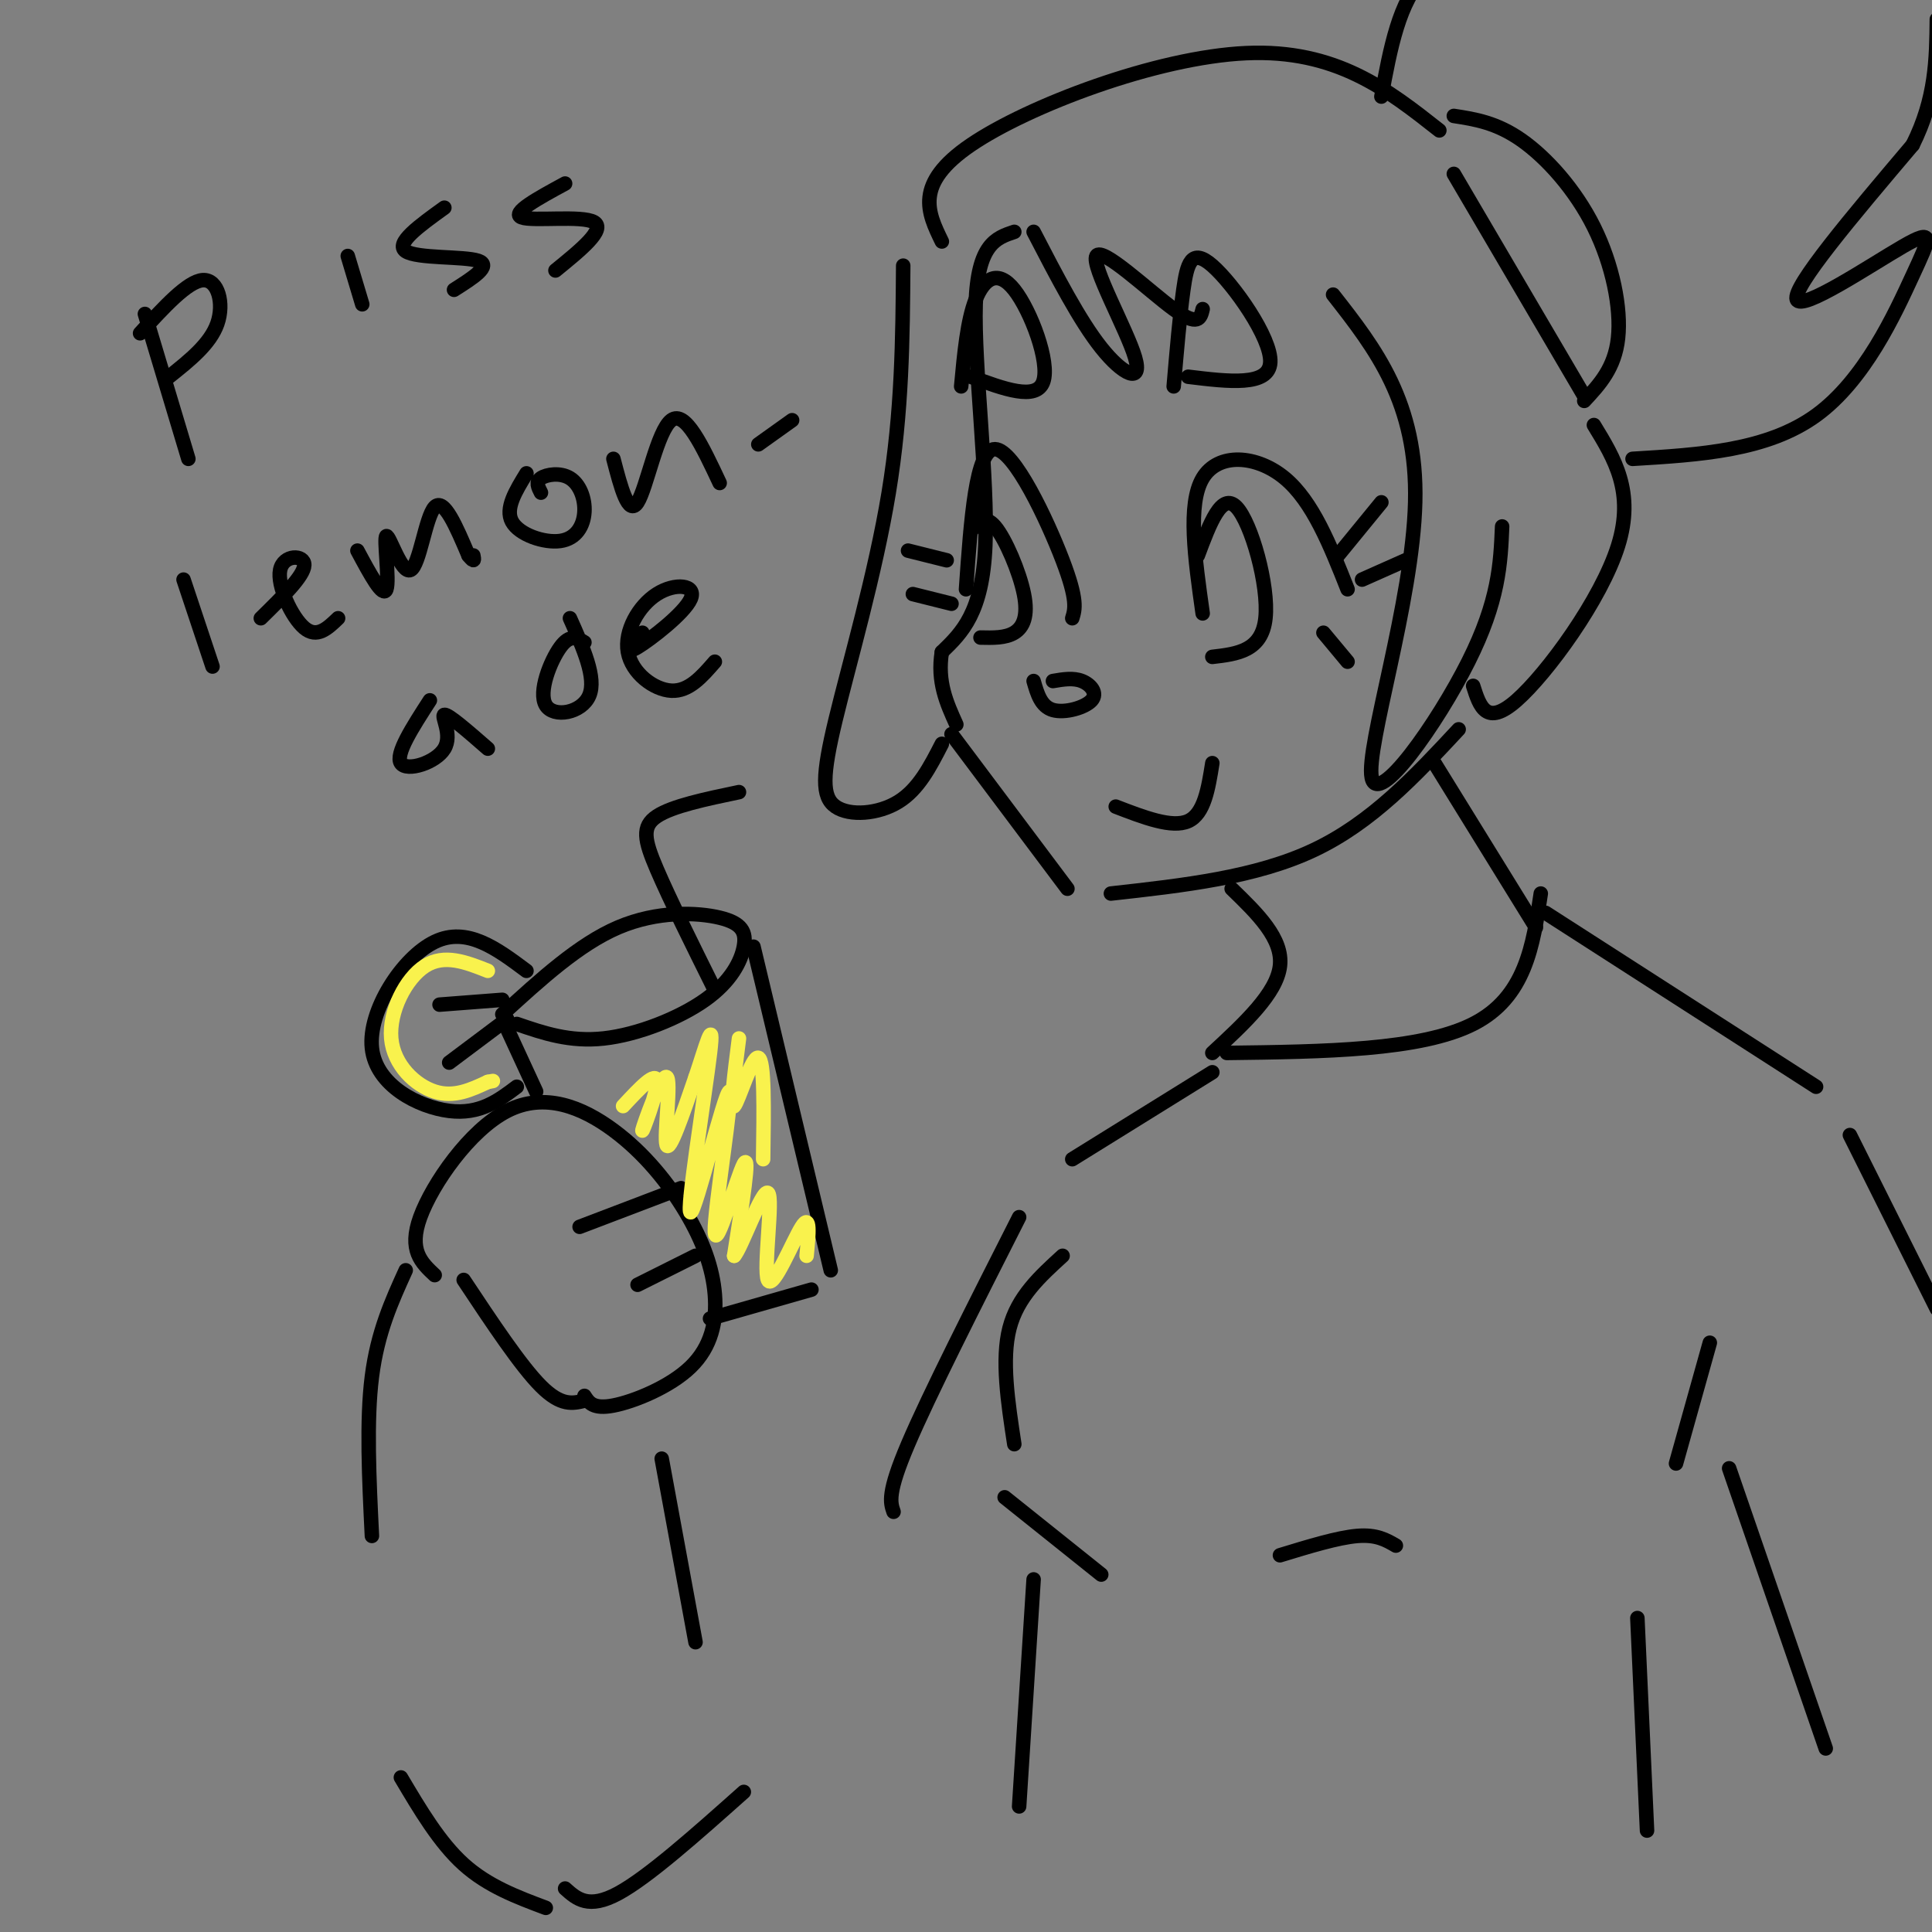 <svg viewBox='0 0 400 400' version='1.1' xmlns='http://www.w3.org/2000/svg' xmlns:xlink='http://www.w3.org/1999/xlink'><rect x="0" y="0" width="400" height="400" fill="#808080" stroke="none"/><g fill='none' stroke='rgb(0,0,0)' stroke-width='3' stroke-linecap='round' stroke-linejoin='round'><path d='M210,48c-3.800,1.267 -7.600,2.533 -8,15c-0.400,12.467 2.600,36.133 2,50c-0.600,13.867 -4.800,17.933 -9,22'/><path d='M195,135c-1.000,6.167 1.000,10.583 3,15'/><path d='M197,152c0.000,0.000 24.000,32.000 24,32'/><path d='M230,185c15.000,-1.667 30.000,-3.333 42,-9c12.000,-5.667 21.000,-15.333 30,-25'/><path d='M249,127c-1.600,-11.311 -3.200,-22.622 0,-28c3.200,-5.378 11.200,-4.822 17,0c5.800,4.822 9.400,13.911 13,23'/><path d='M248,115c2.467,-6.600 4.933,-13.200 8,-10c3.067,3.200 6.733,16.200 6,23c-0.733,6.800 -5.867,7.400 -11,8'/><path d='M200,122c1.022,-14.533 2.044,-29.067 6,-29c3.956,0.067 10.844,14.733 14,23c3.156,8.267 2.578,10.133 2,12'/><path d='M201,110c1.417,-1.774 2.833,-3.548 5,-1c2.167,2.548 5.083,9.417 6,14c0.917,4.583 -0.167,6.881 -2,8c-1.833,1.119 -4.417,1.060 -7,1'/><path d='M243,80c0.625,-7.310 1.250,-14.619 2,-20c0.750,-5.381 1.625,-8.833 6,-5c4.375,3.833 12.250,14.952 12,20c-0.250,5.048 -8.625,4.024 -17,3'/><path d='M199,80c0.631,-6.810 1.262,-13.619 3,-18c1.738,-4.381 4.583,-6.333 8,-2c3.417,4.333 7.405,14.952 6,19c-1.405,4.048 -8.202,1.524 -15,-1'/><path d='M277,115c0.000,0.000 9.000,-11.000 9,-11'/><path d='M282,120c0.000,0.000 9.000,-4.000 9,-4'/><path d='M274,131c0.000,0.000 5.000,6.000 5,6'/><path d='M196,116c0.000,0.000 -8.000,-2.000 -8,-2'/><path d='M197,125c0.000,0.000 -8.000,-2.000 -8,-2'/><path d='M231,167c5.833,2.250 11.667,4.500 15,3c3.333,-1.500 4.167,-6.750 5,-12'/><path d='M214,141c0.762,2.643 1.524,5.286 4,6c2.476,0.714 6.667,-0.500 8,-2c1.333,-1.500 -0.190,-3.286 -2,-4c-1.810,-0.714 -3.905,-0.357 -6,0'/><path d='M214,48c4.764,9.193 9.528,18.386 14,24c4.472,5.614 8.652,7.649 7,2c-1.652,-5.649 -9.137,-18.982 -8,-21c1.137,-2.018 10.896,7.281 16,11c5.104,3.719 5.552,1.860 6,0'/><path d='M276,61c8.756,11.179 17.512,22.357 17,43c-0.512,20.643 -10.292,50.750 -9,57c1.292,6.250 13.655,-11.357 20,-24c6.345,-12.643 6.673,-20.321 7,-28'/><path d='M187,55c-0.112,15.077 -0.223,30.153 -3,47c-2.777,16.847 -8.219,35.464 -11,47c-2.781,11.536 -2.903,15.990 0,18c2.903,2.010 8.829,1.574 13,-1c4.171,-2.574 6.585,-7.287 9,-12'/><path d='M195,50c-2.911,-5.978 -5.822,-11.956 6,-20c11.822,-8.044 38.378,-18.156 57,-19c18.622,-0.844 29.311,7.578 40,16'/><path d='M305,142c1.356,4.267 2.711,8.533 9,3c6.289,-5.533 17.511,-20.867 21,-32c3.489,-11.133 -0.756,-18.067 -5,-25'/><path d='M301,24c4.411,0.685 8.821,1.369 14,5c5.179,3.631 11.125,10.208 15,18c3.875,7.792 5.679,16.798 5,23c-0.679,6.202 -3.839,9.601 -7,13'/><path d='M301,36c0.000,0.000 27.000,46.000 27,46'/><path d='M286,20c1.833,-9.917 3.667,-19.833 9,-25c5.333,-5.167 14.167,-5.583 23,-6'/><path d='M338,95c13.949,-0.841 27.898,-1.681 38,-9c10.102,-7.319 16.357,-21.116 20,-29c3.643,-7.884 4.673,-9.853 -2,-6c-6.673,3.853 -21.049,13.530 -22,11c-0.951,-2.530 11.525,-17.265 24,-32'/><path d='M396,30c4.833,-9.667 4.917,-17.833 5,-26'/><path d='M255,184c5.333,5.167 10.667,10.333 10,16c-0.667,5.667 -7.333,11.833 -14,18'/><path d='M297,158c0.000,0.000 21.000,34.000 21,34'/><path d='M254,218c20.083,-0.250 40.167,-0.500 51,-6c10.833,-5.500 12.417,-16.250 14,-27'/><path d='M90,264c-2.747,-2.568 -5.494,-5.135 -3,-12c2.494,-6.865 10.230,-18.027 18,-22c7.770,-3.973 15.576,-0.757 22,4c6.424,4.757 11.467,11.057 15,17c3.533,5.943 5.555,11.531 6,17c0.445,5.469 -0.688,10.819 -5,15c-4.312,4.181 -11.803,7.195 -16,8c-4.197,0.805 -5.098,-0.597 -6,-2'/><path d='M120,254c0.000,0.000 21.000,-8.000 21,-8'/><path d='M132,266c0.000,0.000 12.000,-6.000 12,-6'/><path d='M111,226c0.000,0.000 -6.000,-13.000 -6,-13'/><path d='M107,212c5.478,1.885 10.956,3.771 18,3c7.044,-0.771 15.653,-4.198 21,-8c5.347,-3.802 7.433,-7.978 8,-11c0.567,-3.022 -0.386,-4.891 -5,-6c-4.614,-1.109 -12.890,-1.460 -21,2c-8.110,3.460 -16.055,10.730 -24,18'/><path d='M156,196c0.000,0.000 16.000,67.000 16,67'/><path d='M147,273c0.000,0.000 21.000,-6.000 21,-6'/><path d='M148,205c-4.689,-9.444 -9.378,-18.889 -12,-25c-2.622,-6.111 -3.178,-8.889 0,-11c3.178,-2.111 10.089,-3.556 17,-5'/><path d='M109,201c-6.167,-4.607 -12.333,-9.214 -19,-6c-6.667,3.214 -13.833,14.250 -13,22c0.833,7.750 9.667,12.214 16,13c6.333,0.786 10.167,-2.107 14,-5'/><path d='M104,207c0.000,0.000 -13.000,1.000 -13,1'/><path d='M105,211c0.000,0.000 -12.000,9.000 -12,9'/><path d='M251,222c0.000,0.000 -29.000,18.000 -29,18'/><path d='M320,189c0.000,0.000 56.000,36.000 56,36'/><path d='M96,265c5.917,8.917 11.833,17.833 16,22c4.167,4.167 6.583,3.583 9,3'/><path d='M84,263c-2.917,6.417 -5.833,12.833 -7,22c-1.167,9.167 -0.583,21.083 0,33'/><path d='M83,368c4.000,6.750 8.000,13.500 13,18c5.000,4.500 11.000,6.750 17,9'/><path d='M117,391c2.417,2.167 4.833,4.333 11,1c6.167,-3.333 16.083,-12.167 26,-21'/><path d='M137,302c0.000,0.000 7.000,38.000 7,38'/><path d='M211,252c-9.333,18.417 -18.667,36.833 -23,47c-4.333,10.167 -3.667,12.083 -3,14'/><path d='M220,260c-4.667,4.250 -9.333,8.500 -11,15c-1.667,6.500 -0.333,15.250 1,24'/><path d='M208,310c0.000,0.000 20.000,16.000 20,16'/><path d='M265,322c6.000,-1.833 12.000,-3.667 16,-4c4.000,-0.333 6.000,0.833 8,2'/><path d='M214,327c0.000,0.000 -3.000,47.000 -3,47'/><path d='M383,235c0.000,0.000 18.000,36.000 18,36'/><path d='M354,278c0.000,0.000 -7.000,25.000 -7,25'/><path d='M339,335c0.000,0.000 2.000,44.000 2,44'/><path d='M358,304c0.000,0.000 20.000,58.000 20,58'/></g>
<g fill='none' stroke='rgb(249,242,77)' stroke-width='3' stroke-linecap='round' stroke-linejoin='round'><path d='M129,229c3.459,-3.713 6.919,-7.426 7,-5c0.081,2.426 -3.215,10.990 -3,10c0.215,-0.990 3.943,-11.536 5,-11c1.057,0.536 -0.555,12.153 0,14c0.555,1.847 3.278,-6.077 6,-14'/><path d='M144,223c2.001,-5.854 4.003,-13.489 3,-5c-1.003,8.489 -5.012,33.104 -4,33c1.012,-0.104 7.044,-24.925 8,-25c0.956,-0.075 -3.166,24.595 -3,29c0.166,4.405 4.619,-11.456 6,-14c1.381,-2.544 -0.309,8.228 -2,19'/><path d='M152,260c1.384,-1.290 5.845,-14.016 7,-13c1.155,1.016 -0.997,15.774 0,18c0.997,2.226 5.142,-8.078 7,-11c1.858,-2.922 1.429,1.539 1,6'/><path d='M101,201c-4.500,-1.780 -9.000,-3.560 -13,-1c-4.000,2.560 -7.500,9.458 -7,15c0.500,5.542 5.000,9.726 9,11c4.000,1.274 7.500,-0.363 11,-2'/><path d='M101,224c1.833,-0.333 0.917,-0.167 0,0'/><path d='M153,215c-0.956,7.489 -1.911,14.978 -1,14c0.911,-0.978 3.689,-10.422 5,-10c1.311,0.422 1.156,10.711 1,21'/></g>
<g fill='none' stroke='rgb(0,0,0)' stroke-width='3' stroke-linecap='round' stroke-linejoin='round'><path d='M30,65c0.000,0.000 9.000,30.000 9,30'/><path d='M29,69c4.933,-5.400 9.867,-10.800 13,-11c3.133,-0.200 4.467,4.800 3,9c-1.467,4.200 -5.733,7.600 -10,11'/><path d='M72,53c0.000,0.000 3.000,10.000 3,10'/><path d='M92,43c-5.156,3.711 -10.311,7.422 -8,9c2.311,1.578 12.089,1.022 15,2c2.911,0.978 -1.044,3.489 -5,6'/><path d='M117,38c-5.644,3.067 -11.289,6.133 -9,7c2.289,0.867 12.511,-0.467 15,1c2.489,1.467 -2.756,5.733 -8,10'/><path d='M38,120c0.000,0.000 6.000,18.000 6,18'/><path d='M54,128c4.476,-4.393 8.952,-8.786 9,-11c0.048,-2.214 -4.333,-2.250 -5,1c-0.667,3.250 2.381,9.786 5,12c2.619,2.214 4.810,0.107 7,-2'/><path d='M74,114c2.659,4.959 5.317,9.917 6,8c0.683,-1.917 -0.611,-10.710 0,-11c0.611,-0.290 3.126,7.922 5,7c1.874,-0.922 3.107,-10.978 5,-13c1.893,-2.022 4.447,3.989 7,10'/><path d='M97,115c1.333,1.667 1.167,0.833 1,0'/><path d='M109,98c-2.237,3.647 -4.474,7.294 -3,10c1.474,2.706 6.660,4.471 10,4c3.340,-0.471 4.833,-3.178 5,-6c0.167,-2.822 -0.994,-5.760 -3,-7c-2.006,-1.240 -4.859,-0.783 -6,0c-1.141,0.783 -0.571,1.891 0,3'/><path d='M127,95c1.556,5.978 3.111,11.956 5,9c1.889,-2.956 4.111,-14.844 7,-17c2.889,-2.156 6.444,5.422 10,13'/><path d='M157,92c0.000,0.000 7.000,-5.000 7,-5'/><path d='M89,145c-3.607,5.583 -7.214,11.167 -6,13c1.214,1.833 7.250,-0.083 9,-3c1.750,-2.917 -0.786,-6.833 0,-7c0.786,-0.167 4.893,3.417 9,7'/><path d='M121,133c-1.482,-0.899 -2.964,-1.798 -5,1c-2.036,2.798 -4.625,9.292 -3,12c1.625,2.708 7.464,1.631 9,-2c1.536,-3.631 -1.232,-9.815 -4,-16'/><path d='M133,131c-1.817,2.292 -3.633,4.585 -1,3c2.633,-1.585 9.717,-7.046 11,-10c1.283,-2.954 -3.233,-3.400 -7,-1c-3.767,2.400 -6.783,7.646 -6,12c0.783,4.354 5.367,7.815 9,8c3.633,0.185 6.317,-2.908 9,-6'/></g>
</svg>